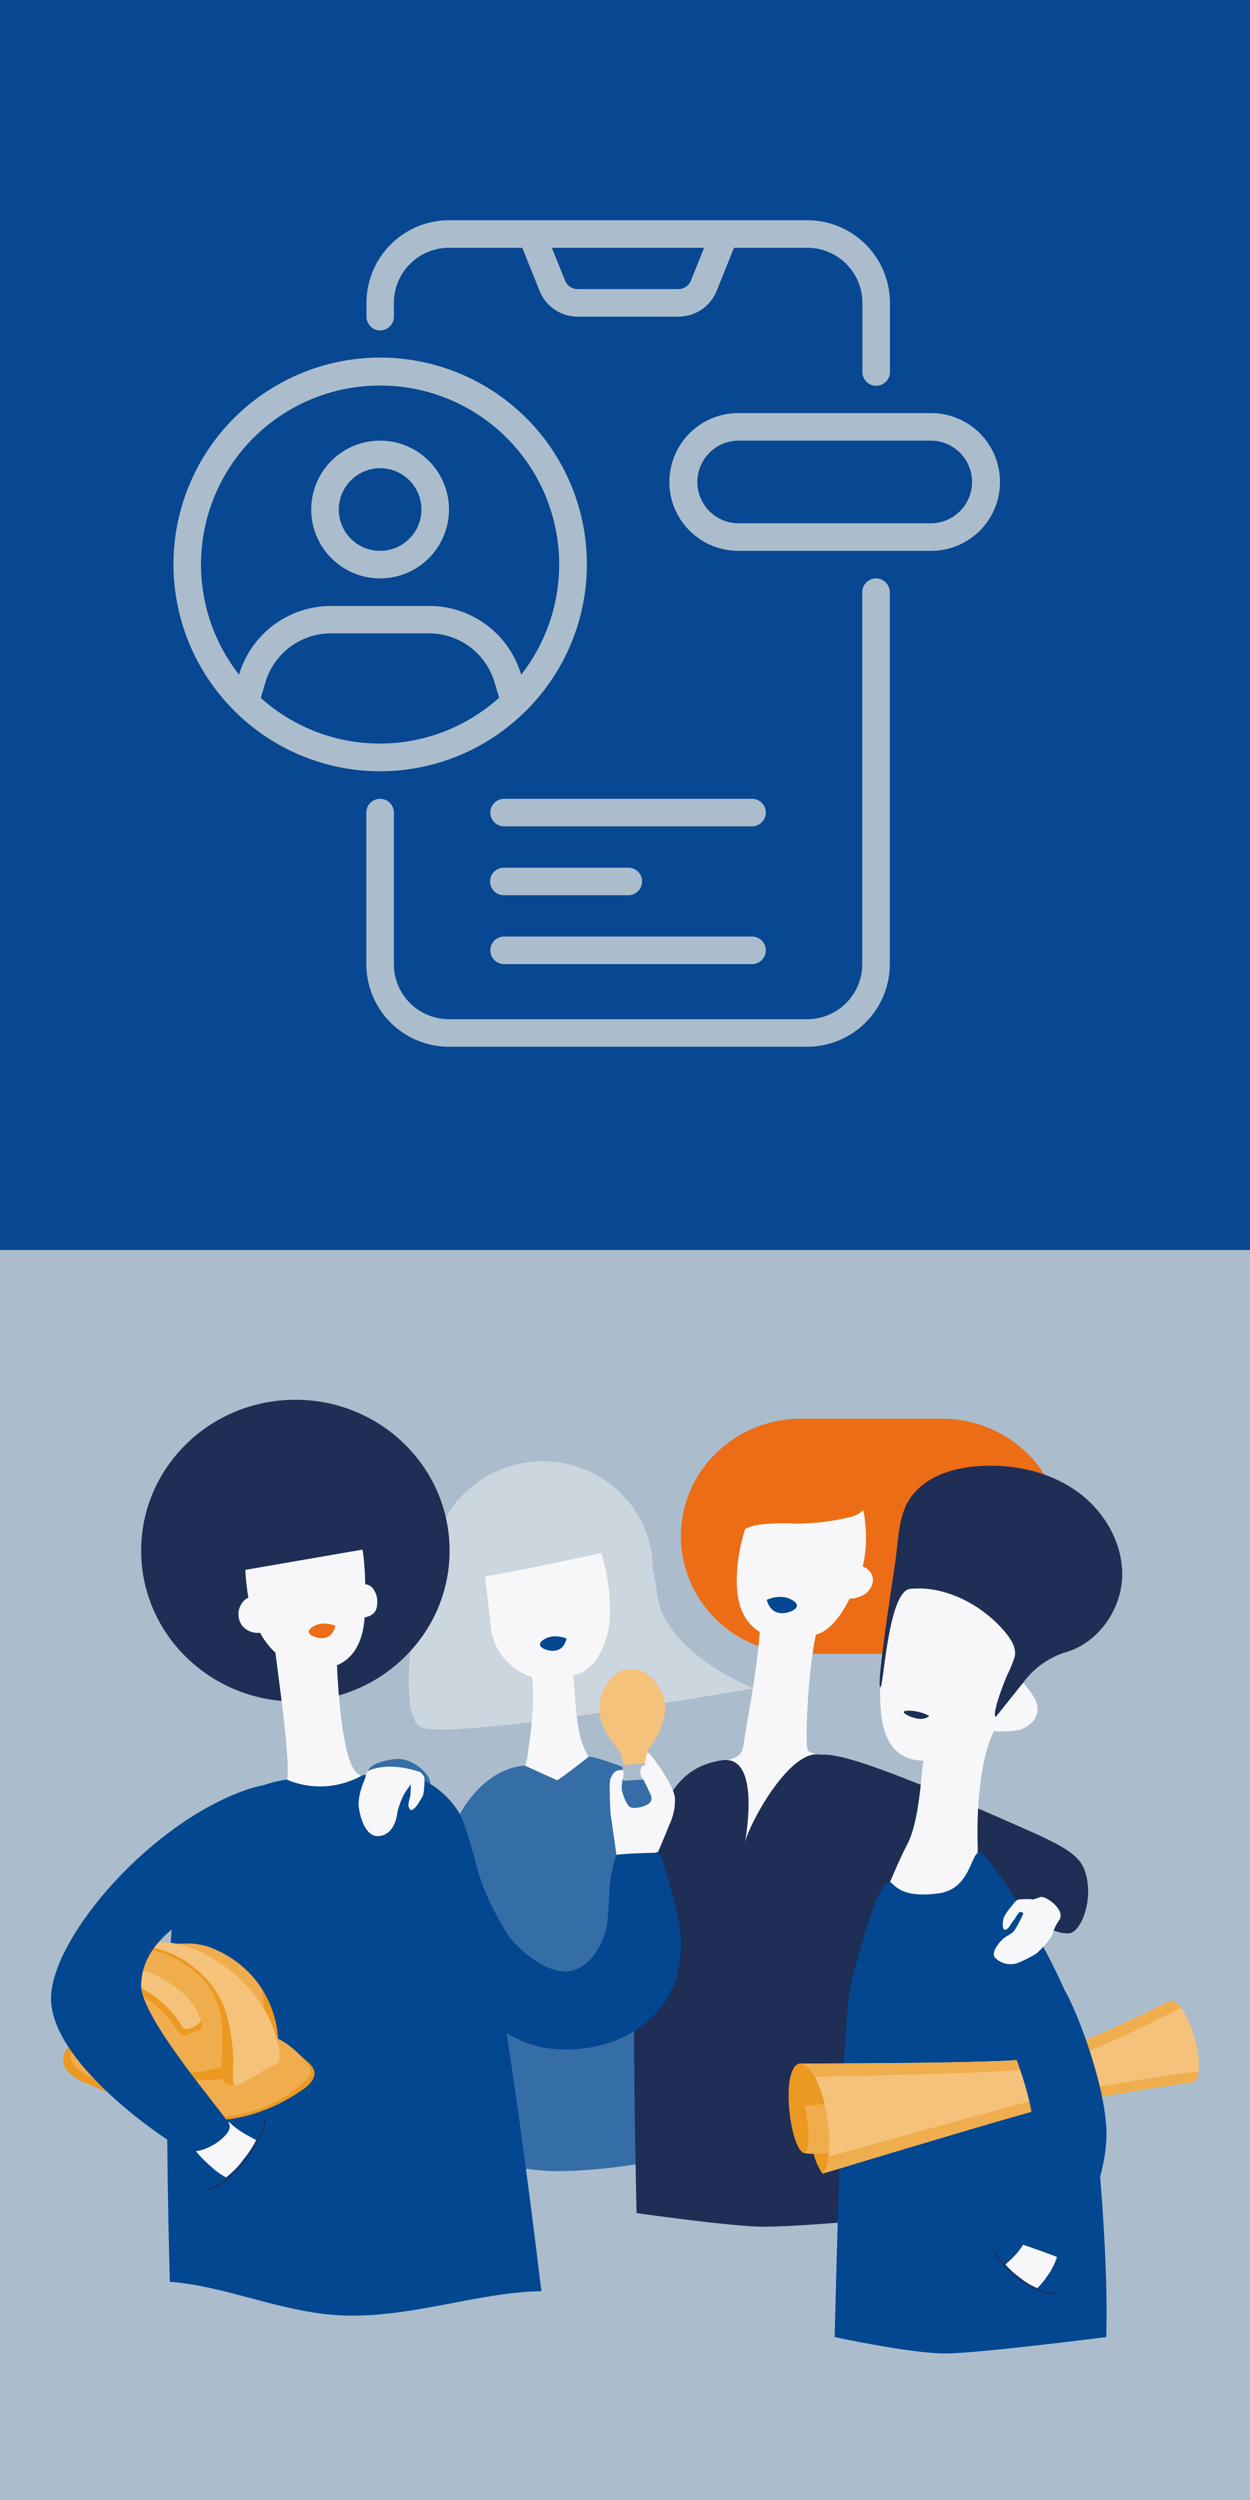 <?xml version="1.0" encoding="UTF-8"?> <svg xmlns="http://www.w3.org/2000/svg" xmlns:xlink="http://www.w3.org/1999/xlink" width="294" height="588" viewBox="0 0 294 588"><rect x="0" y="0" width="294" height="588" fill="#808080" stroke="none"/><defs><clipPath id="clip-path"><rect width="294" height="294"></rect></clipPath><clipPath id="clip-path-2"><rect width="294" height="294" transform="translate(0 294)"></rect></clipPath></defs><g clip-path="url(#clip-path)"><rect width="294" height="294" fill="#084791"></rect><path d="M206.041,136.04a3.25,3.25,0,0,0-3.241,3.241V226.76a12.956,12.956,0,0,1-12.959,12.96H105.6a12.957,12.957,0,0,1-12.959-12.96V191.12a3.24,3.24,0,0,0-6.48,0v35.64A19.455,19.455,0,0,0,105.6,246.2h84.241a19.455,19.455,0,0,0,19.44-19.44V139.281A3.25,3.25,0,0,0,206.041,136.04Z" fill="#abbdcc"></path><path d="M89.4,77.72a3.249,3.249,0,0,0,3.24-3.239V71.24A12.956,12.956,0,0,1,105.6,58.28h17.237l4.05,10.076a9.671,9.671,0,0,0,9.04,6.124h23.619a9.7,9.7,0,0,0,9.04-6.124l4.05-10.076h17.236a12.957,12.957,0,0,1,12.961,12.96v16.2a3.24,3.24,0,1,0,6.479,0V71.24a19.455,19.455,0,0,0-19.44-19.44H105.634a19.455,19.455,0,0,0-19.44,19.44v3.24a3.249,3.249,0,0,0,3.24,3.239Zm76.2-19.439-3.078,7.678A3.239,3.239,0,0,1,159.514,68H135.9a3.237,3.237,0,0,1-3.013-2.041L129.8,58.28Z" fill="#abbdcc"></path><path d="M89.4,136.04a16.2,16.2,0,1,0-16.2-16.2A16.206,16.206,0,0,0,89.4,136.04Zm0-25.92a9.72,9.72,0,1,1-9.72,9.72A9.748,9.748,0,0,1,89.4,110.12Z" fill="#abbdcc"></path><path d="M55.737,167.792a48.442,48.442,0,0,0,67.327,0,3.928,3.928,0,0,0,.389-.356,48.616,48.616,0,1,0-68.072,0,4.307,4.307,0,0,0,.388.356Zm5.605-3.661,1.069-3.6A16.108,16.108,0,0,1,77.9,148.967h22.939a16.067,16.067,0,0,1,15.487,11.568l1.07,3.563a41.877,41.877,0,0,1-56.117,0ZM89.4,90.68a42.076,42.076,0,0,1,33.178,68.008A22.542,22.542,0,0,0,100.87,142.52H77.932a22.572,22.572,0,0,0-21.709,16.168A42.075,42.075,0,0,1,89.4,90.68Z" fill="#abbdcc"></path><path d="M176.882,187.88H118.561a3.24,3.24,0,1,0,0,6.48h58.321a3.24,3.24,0,0,0,0-6.48Z" fill="#abbdcc"></path><path d="M118.561,210.56h29.16a3.24,3.24,0,1,0,0-6.479h-29.16a3.24,3.24,0,1,0,0,6.479Z" fill="#abbdcc"></path><path d="M118.561,226.76h58.321a3.239,3.239,0,0,0,0-6.479H118.561a3.239,3.239,0,1,0,0,6.479Z" fill="#abbdcc"></path><path d="M219,97.16H173.64a16.2,16.2,0,1,0,0,32.4H219a16.2,16.2,0,0,0,0-32.4Zm0,25.921H173.64a9.721,9.721,0,0,1,0-19.441H219a9.721,9.721,0,0,1,0,19.441Z" fill="#abbdcc"></path></g><g clip-path="url(#clip-path-2)"><rect width="294" height="294" transform="translate(0 294)" fill="#abbdcc"></rect><path d="M127.646,394.324c14.287,0,25.869-11.33,25.869-25.307s-11.582-25.308-25.869-25.308-25.869,11.33-25.869,25.308S113.359,394.324,127.646,394.324Z" fill="#ccd6df"></path><path d="M100.107,363.718s-8.182,39.27-1.049,42.517,78.131-9.117,78.131-9.117-21.145-8.505-22.632-22.237a47.226,47.226,0,0,0-7.849-21.15Z" fill="#ccd6df"></path><path d="M104.891,433.608c22.422,3.023,17.3,6.45,40.562-4.064-2.447-5.546-5.153-12.726-7.821-17.855s-2.239-16.071-2.944-17.637c5.587-.755,8.528-8.242,8.713-13.445.349-9.826-1.929-15.064-4.779-24.493a17.524,17.524,0,0,0-3.17-6.616c-3.2-3.677-9.168-4.435-13.516-2.151s-8.385,7.243-8.447,12.071c-.369,5.853-.714,5.182.516,10.883.443,2.958.888,7.785,1.451,12.459,1.114,9.276,9.689,11.691,9.689,11.691.831,7.763-.9,16.569-1.082,18.689C123.733,416.952,115.605,429.436,104.891,433.608Z" fill="#f7f7f9"></path><path d="M165.179,505.969s-17.977,4.687-34.559,4.687c-7.881,0-31.157-4.688-31.157-4.688.572-12.568,2.843-45.278,2.746-53.11a55.413,55.413,0,0,1,3.956-22.062c2.909-7.457,9.138-14.918,17.272-15.531l7.529,3.423c-.062.455,7.434-5.45,7.434-5.45,1.06-.272,6.524,1.756,9.018,2.7,8.438,3.2,14.6,13.819,15.971,19.13C166.913,448.675,164.568,489.008,165.179,505.969Z" fill="#356da7"></path><path d="M108.985,371.165c1.472,1.119,38.216-7.179,38.216-7.179l-4.521-12.1c-3.12-4.328-11.2-8.887-16.487-7.736l-19.033,8.89Z" fill="#ccd6df"></path><path d="M133.262,385.391s-2.853-1.286-5.227.14.066,2.345.066,2.345S132.177,389.766,133.262,385.391Z" fill="#034791"></path><path d="M100.988,418.612c.1-.755-3.049-4.72-7.11-4.9-1.7-.075-6.57.836-7.263,2.69s.037,3.243,1.241,4.461,6.081,4.753,7.643,4.4,4.928-1.213,5.633-2.854A5.836,5.836,0,0,0,100.988,418.612Z" fill="#356da7"></path><path d="M249.837,361.329a27.351,27.351,0,0,1-8.279,19.553,28.587,28.587,0,0,1-19.987,8.1H188.414a28.588,28.588,0,0,1-19.987-8.1,27.23,27.23,0,0,1,0-39.107,28.587,28.587,0,0,1,19.987-8.1H221.57a28.587,28.587,0,0,1,19.987,8.1,27.353,27.353,0,0,1,8.279,19.554" fill="#ec6d15"></path><path d="M205.318,371.306a3.487,3.487,0,0,0-2.411-2.839,29.7,29.7,0,0,0,.6-10.033,18.575,18.575,0,0,0-2.019-7.357,12.518,12.518,0,0,0-3.53-3.93,12.832,12.832,0,0,0-4.872-2.159,12.967,12.967,0,0,0-8.894,1.423c-2.119.773-3.634,2.678-4.837,4.58a39.234,39.234,0,0,0-6.032,19.28c-.154,3.763-.007,10.254,5.366,13.546-.637,9.077-2.594,18.741-3.783,26.309a4.749,4.749,0,0,1-.9,2.485,5.183,5.183,0,0,1-2.721,1.274c-6.98,1.777-9.344,26.264-6.4,25.9,19.258-2.39,36.867-25.777,27.743-27.148a5.489,5.489,0,0,1-2.575-.827c-.8-.611-.146-18.134,1.855-27.321.186-.065.374-.131.563-.2,3.2-1.191,5.566-4.777,7.355-8.281a7.241,7.241,0,0,0,3.2-.845A4.258,4.258,0,0,0,205.318,371.306Z" fill="#f7f7f9"></path><path d="M203.389,348.438c1.163,2.516,1.057,5.962-1.278,7.513a7.85,7.85,0,0,1-2.579.962,54.29,54.29,0,0,1-12.588,1.441,50.715,50.715,0,0,0-8.1.206,10.385,10.385,0,0,0-6.909,3.741c.137-4.738.725-9.857,4.018-13.334a16.938,16.938,0,0,1,6.723-3.99,21.456,21.456,0,0,1,12.071-1.138c3.986.951,7.65,3.807,8.7,7.685" fill="#ec6d15"></path><path d="M222.47,520.519s-32.088,3.21-42.784,3.21c-7.491,0-29.963-3.21-29.963-3.21-.386-18.163-1.167-56.773.139-71.329.71-7.864,1.9-15.855,5.386-22.866s7.012-11.126,14.5-12.3c9.718-1.521,5.289,20.159,5.441,19.4.778-3.9,10.148-21.664,17.445-20.786,9.694,1.168,10.1,3.246,11.383,4.769,2.772,3.287,4.089,7.619,5.136,11.867C214.489,450.92,218.022,496.817,222.47,520.519Z" fill="#1e2e54"></path><path d="M180.336,376.27s3.173-1.533,5.892,0,0,2.643,0,2.643S181.7,381.166,180.336,376.27Z" fill="#034791"></path><path d="M193.26,412.716c5.022-.432,17.766,4.826,30.585,10.008,4.62,1.866,14.715,6.339,17.73,7.671,10.57,4.67,13.1,6.651,14.048,11.341,1.25,6.227-1.583,12.526-3.956,12.943-4.466.784-14.683-6.983-16.184-8.01-.515-.353.569-6.134-2.023-5.022-5.6,2.4-35.6,8.64-35.6,8.64l-2.455-28.3Z" fill="#1e2e54"></path><path d="M239.386,457.987c-24.934,3.406-8.717,7.2-34.609-4.447,2.711-6.172,5.705-14.164,8.665-19.873s3.271-17.677,3.784-19.551c-4.066-.083-8.651-1.894-9.819-9.908-1.578-10.825,1.672-21.862,4.824-32.353a19.511,19.511,0,0,1,3.513-7.366c3.551-4.1,10.187-4.951,15.028-2.417s9.34,8.039,9.418,13.409c.422,6.51.823,13.165-.535,19.508a9.183,9.183,0,0,1,1.948,1.959c1.278,1.6,2.593,3.423,2.409,5.442-.2,2.208-2.226,3.925-4.406,4.526a25.259,25.259,0,0,1-5.871.272c-4.122,8.75-3.9,22.967-3.772,27.221S227.462,453.368,239.386,457.987Z" fill="#f7f7f9"></path><path d="M240.911,395.431a19.467,19.467,0,0,1,9.511-6.749c7.7-2.145,13.157-9.762,13.5-17.587s-3.981-15.476-10.4-20.157-14.689-6.564-22.681-6.144c-5.529.291-11.283,1.787-15.166,5.648-4.384,4.359-4.172,10.182-5.1,16.887-.562,4.046-4.456,28.762-3.549,29.506.779.638,1.79-22.574,7.032-23.125,8.385-.882,17.262,3.933,22.524,10.381,1.3,1.6,2.519,3.565,2.078,5.562a31.475,31.475,0,0,1-1.761,4.319c-.829,1.886-3.66,9.127-2.7,9.858" fill="#1e2e54"></path><path d="M218.546,403.551a11.348,11.348,0,0,0-4.831-1.211c-2.393.07-.284,1.083-.284,1.083S216.9,405.279,218.546,403.551Z" fill="#1e2e54"></path><path d="M69.473,400.192c20.031,0,36.27-15.886,36.27-35.483S89.5,329.225,69.473,329.225,33.2,345.112,33.2,364.709,49.442,400.192,69.473,400.192Z" fill="#1e2e54"></path><path d="M79.128,386.481c0,5.832.942,27.957,5.038,30.719,2.469,1.665,5.094,1.853,8.079,2.129,11.047,1.018,5.068,16.441-8.021,16.61-17.49.224-23.6-13.737-17.082-16.563,1.977-.858-1.963-26.571-2.932-35.315" fill="#f7f7f9"></path><path d="M127.338,538.888c-.494-3.722-11.8-100.917-19.707-113.088a21.082,21.082,0,0,0-5.421-5.57c-5.866-3.852-12.851-3.375-17.014-2.668a20.122,20.122,0,0,1-17.765,1,29.934,29.934,0,0,0-14.287,6.159,31.45,31.45,0,0,0-7.876,9.868,44.821,44.821,0,0,0-3.643,9.286c-2.106,8.2-3.024,44.072-1.673,92.817,13.224.919,26.972,7.528,41.211,7.922C97.164,545.057,112.572,539.135,127.338,538.888Z" fill="#034791"></path><path d="M154.9,420.771s-2.659-4.438-3.341-5.671a2.388,2.388,0,0,1-.205-2.536c.258-.432.9-.567,1.6.117.4.395,5.446,7,5.787,10.136a13.1,13.1,0,0,1-1.322,6.384l-2.829-3.528Z" fill="#f7f7f9"></path><path d="M146.777,415.177l-.8-2.962s-5.148-5.591-5-10.357c.162-5.036,3.279-9.323,7.66-9.323,4.616,0,7.813,5.5,7.813,9.053,0,5.057-4.114,10.072-4.114,10.072l-.782,3.441-2.3,2.783Z" fill="#f4c27a"></path><path d="M146.914,418.841l4.811-.3a.38.38,0,0,0,.144-.038.391.391,0,0,0,.12-.089.388.388,0,0,0,.075-.127.375.375,0,0,0,.02-.145l-.247-2.989c-.041-.4-.041-.4-.567-.4l-4.5.419a.389.389,0,0,0-.251.125.371.371,0,0,0-.1.259l.078,2.915a.368.368,0,0,0,.034.146.387.387,0,0,0,.222.2A.392.392,0,0,0,146.914,418.841Z" fill="#abc"></path><path d="M145.276,438.242l-1.661-11.6s-.478-7.4,0-8.406.951-1.758,1.909-1.867c.923-.105.864-.136.994.017a1.939,1.939,0,0,1,.123,1.059,5.5,5.5,0,0,1-.212,1.259,7.464,7.464,0,0,0-.163,2.4c.156.707.918,3.135,1.827,3.847s4.273-.089,4.91-1.157c.443-.743.2-1.509-.4-2.59a29.617,29.617,0,0,0-1.38-2.785,2.528,2.528,0,0,1-.393-2.687c.364-.624.7-.745,1.108-.434a58.9,58.9,0,0,1,3.387,5.337c.227.446,3.456,5.16,2.182,8.363s-2.727,6.581-2.727,6.581Z" fill="#f7f7f9"></path><path d="M104.918,429.12c1.181.687,5.186,5.188,6.43,6.71,1.83,8.39,4.547,13.249,7.916,18.95,1.337,2.262,8.075,9.127,13.95,8.884,5.728-.236,9.086-7.26,9.561-11.226.442-3.7.544-7.354.629-8.558a32.268,32.268,0,0,1,1.528-7.569c.079-.265,9.527-.655,10.063-.481s4.753,14.6,5.064,18.95c.218,3.049.271,9.143-2.684,14.507-.941,1.707-7.357,12.631-24.16,12.757a26.258,26.258,0,0,1-22.95-12.837Z" fill="#034791"></path><path d="M60.845,355.072c.052-3.6,3.112-6.762,6.692-7.6a12.605,12.605,0,0,1,10.328,2.612C85.4,355.92,85.981,366.7,85.922,376.1c-.031,4.745-.247,9.976-3.56,13.441-4.893,5.117-14.267,3.206-18.878-2.156s-5.6-12.808-5.856-19.81c-.181-4.919.032-10.234,3.089-14.145" fill="#f7f7f9"></path><path d="M83.956,373.365a2.491,2.491,0,0,1,3.535-.008,4.85,4.85,0,0,1,1.224,3.616,3.941,3.941,0,0,1-.377,1.851c-.864,1.6-3.093,1.765-4.94,1.725a1.449,1.449,0,0,1-1.041-.3,1.384,1.384,0,0,1-.1-1.332l1.666-6.1" fill="#f7f7f9"></path><path d="M62.326,376.891c-.661-1.755-3.414-1.8-4.824-.534a4.555,4.555,0,0,0-.474,6.089,4.76,4.76,0,0,0,2.926,1.566,4.815,4.815,0,0,0,3.255-.71q-.375-3.63-.75-7.258" fill="#f7f7f9"></path><path d="M78.893,382.378s-2.865-1.273-5.236.168.078,2.348.078,2.348S77.83,386.767,78.893,382.378Z" fill="#ec6d15"></path><path d="M48.42,370.838l41.63-7.2s4.121-18.395-10.208-21.18-29.476-3.354-30.169,5.036S48.42,370.838,48.42,370.838Z" fill="#1e2e54"></path><path d="M98.913,416.847s-5.829-2.355-11.2-.77c-1.9.56-1.45,1.312-2.037,2.7-1.62,3.839-1.343,5.844-1.254,6.511.138,1.029,1.218,6.926,4.739,6.557s4.181-4.468,4.3-5.537a18.026,18.026,0,0,1,1.3-3.736C95.34,421.018,98.5,417.487,98.913,416.847Z" fill="#f7f7f9"></path><path d="M96.666,418.863a.357.357,0,0,0-.01.075c-.009.353-.082,3.211-.19,3.607a12.688,12.688,0,0,0-.434,2c.042.251.151.972.609,1.157.5.2,1.47-1.093,1.7-1.465s.92-1.459,1.176-2a16.677,16.677,0,0,0,.293-4.208A4.352,4.352,0,0,0,99,416.914a.646.646,0,0,0-.328-.151l-1.207.036a.4.4,0,0,0-.241.088.387.387,0,0,0-.136.214Z" fill="#f7f7f9"></path><path d="M62.356,498.384c-.1,4.347-7.82,16.105-14.186,16.507" fill="none" stroke="#202f55" stroke-miterlimit="10" stroke-width="0.337"></path><path d="M53.881,499.092A18.747,18.747,0,0,0,57.1,501.6c2.14,1.255,3.139,1.73,3.139,1.73a23.436,23.436,0,0,1-2.847,4.4,20.5,20.5,0,0,1-4.232,4.393,17.13,17.13,0,0,1-3.294-2.342c-2.3-1.929-4.339-4.309-4.457-4.867C45.368,504.74,53.881,499.092,53.881,499.092Z" fill="#f7f7f9"></path><path d="M72.321,484.91a4.73,4.73,0,0,1,1.555,2.072c.508,1.809-1.161,3.457-2.725,4.543-7.02,4.88-15.668,7.865-24.237,7.038a51.878,51.878,0,0,1-11.523-2.812q-7.526-2.539-14.834-5.65a12.389,12.389,0,0,1-4.427-2.7,4.216,4.216,0,0,1-.9-4.739c.759-1.355,2.386-1.965,3.892-2.427a84.292,84.292,0,0,1,43.641-1.446,10.72,10.72,0,0,1,4.625,2.053Q69.947,482.763,72.321,484.91Z" fill="#ec9921"></path><path d="M72.241,485.4a2.9,2.9,0,0,1,.806,2.437,2.976,2.976,0,0,1-.838,1.189,30.683,30.683,0,0,1-19.275,8.726c-9.745.695-19.154-3.245-27.984-7.336a44.844,44.844,0,0,1-5.248-2.729,7.763,7.763,0,0,1-2.6-2.4,3.284,3.284,0,0,1-.16-3.356A4.933,4.933,0,0,1,19.5,480.2a39.12,39.12,0,0,1,4.469-1.423,73.558,73.558,0,0,1,12.35-1.721c8.495-.664,17.178-1.129,25.417,1A19.467,19.467,0,0,1,72.241,485.4Z" fill="#f0ad4d"></path><path d="M17.827,481.524a6.1,6.1,0,0,0,2.533,3.006c2.708,1.836,6.038,2.53,9.288,3.057A128.9,128.9,0,0,0,46.906,489.2a23.808,23.808,0,0,0,6.255-.441,25.884,25.884,0,0,0,5.973-2.576,46.6,46.6,0,0,0,4.037-2.337,5.728,5.728,0,0,0,1.447-1.268,5.625,5.625,0,0,0,.722-3.88,24.19,24.19,0,0,0-5.768-13.615,25.025,25.025,0,0,0-10.2-7.046,15.035,15.035,0,0,0-5.609-.9l-7.877.172a24.794,24.794,0,0,0-3.433.234c-4.747.771-8.348,4.778-10.788,8.6a26.426,26.426,0,0,0-1.371,2.417,25.322,25.322,0,0,0-2.7,10.6c0,.043,0,.085,0,.128A6.8,6.8,0,0,0,17.827,481.524Z" fill="#ec9921"></path><path d="M20.3,468.564a22.924,22.924,0,0,0,.432,3.8A18.094,18.094,0,0,0,28.684,483.4a26.867,26.867,0,0,0,13.363,4.042,24.81,24.81,0,0,0,10.309-1.482,15.553,15.553,0,0,0,7.869-6.507,13.611,13.611,0,0,0,1.663-5.218,16.923,16.923,0,0,0-.5-6.751,23.962,23.962,0,0,0-1.818-2.4,25.025,25.025,0,0,0-10.2-7.046,15.014,15.014,0,0,0-5.608-.9l-7.877.172a24.789,24.789,0,0,0-3.433.234c-4.748.771-8.348,4.778-10.788,8.6A26.476,26.476,0,0,0,20.3,468.564Z" fill="#f0ad4d"></path><path d="M28.441,458.966a16.1,16.1,0,0,1,9.077.155,22.936,22.936,0,0,1,7.965,4.4,18.9,18.9,0,0,1,4.56,5.227,20.2,20.2,0,0,1,2.215,9.143c.122,3.158-.152,6.318-.116,9.479a3.879,3.879,0,0,0,.385,1.962,2.732,2.732,0,0,0,2.527,1.161A3.977,3.977,0,0,0,56.88,490c1.454-.845,2.985-1.627,4.388-2.552,1.164-.767,2.484-1.268,3.678-2.005,1.228-.76.877-2.23.668-3.5-1.558-9.438-8.418-17.57-16.994-22.153a28.991,28.991,0,0,0-5.008-2.131,22.042,22.042,0,0,0-11.868-.023q-.306.078-.608.162a13.708,13.708,0,0,0-2.4,1.045A2.431,2.431,0,0,0,28.441,458.966Z" fill="#ec9921"></path><path d="M20.726,466.755c.363.924,1.587.006,2.241-.108a10.325,10.325,0,0,1,3.124-.041,17.405,17.405,0,0,1,5.792,2.008A23.656,23.656,0,0,1,39.99,475.1a27.723,27.723,0,0,0,2.443,3.249,1.345,1.345,0,0,0,.634.413,1.475,1.475,0,0,0,.821-.147q.968-.375,1.921-.788c.45-.194,1.352-.291,1.65-.707.321-.448-.01-1.354-.231-1.974-.04-.111-.076-.213-.1-.3-1.173-3.667-3.773-6.118-6.939-8.27A23.909,23.909,0,0,0,28.147,462.4a9.663,9.663,0,0,0-3.736.5A6.867,6.867,0,0,0,22,464.151a5.281,5.281,0,0,0-1.228,1.821A1.164,1.164,0,0,0,20.726,466.755Z" fill="#ec9921"></path><path d="M20.771,465.972a.517.517,0,0,0,.185.129,15.442,15.442,0,0,1,1.6-.7,15.094,15.094,0,0,1,1.59-.123c4.351-.172,8.625,1.68,12.078,4.174a20.892,20.892,0,0,1,2.058,1.7,20.16,20.16,0,0,1,4.351,5.23,1.524,1.524,0,0,0,.511.675c1.062.645,3.263-.6,3.877-1.419a1.166,1.166,0,0,0,.2-.492c-.04-.111-.076-.213-.1-.3-1.173-3.667-3.773-6.118-6.939-8.27A23.91,23.91,0,0,0,28.144,462.4a9.663,9.663,0,0,0-3.736.5A6.866,6.866,0,0,0,22,464.15,5.277,5.277,0,0,0,20.771,465.972Z" fill="#f4c27a"></path><path d="M31.742,457.636c.156.015.317.028.484.035a22.092,22.092,0,0,1,13.956,5.549,22.389,22.389,0,0,1,6.674,9.2,32.453,32.453,0,0,1,1.463,6.333,38.093,38.093,0,0,1,.551,6.394,25.593,25.593,0,0,0,.044,4.8,3.47,3.47,0,0,0,.137.549A3.963,3.963,0,0,0,56.879,490c1.454-.846,2.985-1.627,4.388-2.552,1.164-.768,2.483-1.268,3.678-2.005,1.228-.76.877-2.23.667-3.5-1.557-9.438-8.418-17.57-16.994-22.153a28.987,28.987,0,0,0-5.008-2.131A22.054,22.054,0,0,0,31.742,457.636Z" fill="#f4c27a"></path><path d="M65.638,440.491c-4.407,3.979-32.435,9.8-32.435,26.58,0,7.707,19.628,30.2,20.737,32.58s-6.589,7.908-10.685,5.958S11.1,484.783,12.022,469.265C12.868,455,35.4,428.832,57.765,421.026S65.638,440.491,65.638,440.491Z" fill="#034791"></path><path d="M260.175,549.677s-29.916,3.83-37.7,3.86c-8.3.032-26.174-3.86-26.174-3.86.569-21.706,1.469-58.863,3.119-78.4.421-5.006,5.268-22.453,7.786-26.578,3.612-5.907.223,2.489,13.619.611,7.409-1.038,7.423-9.263,9.5-9.7,1.873-.386,21.664,29.293,25.036,47.216C257.637,494.959,260.878,530.4,260.175,549.677Z" fill="#034791"></path><path d="M193.452,511.24c.8-.875,1.324-2.686,1.519-5.054-.79.076-1.618.132-2.476.165-.4.012-.787.027-1.173.031A14.044,14.044,0,0,0,193.452,511.24Z" fill="#ec9921"></path><path d="M189.4,506.37c1.056-.37,1.368-3.871.7-7.971a25.168,25.168,0,0,0-.644-2.947,12.333,12.333,0,0,0,1.538.015,13.839,13.839,0,0,0,2.951-.483c-1.332-5.553-3.611-9.5-5.58-9.648h-.009a.011.011,0,0,1-.008,0h-.126c-.031,0-.067,0-.106.007-2.247.216-3.213,5.564-2.292,12.454.043.347.092.709.154,1.075.066.418.136.825.216,1.238.025.132.053.272.085.4.756,3.494,2.006,6.029,3.008,5.893A.584.584,0,0,0,189.4,506.37Z" fill="#ec9921"></path><path d="M195.041,506.371c.031-.363.247-.531.266-.923,0-.008,0-.451,0-.458a36.757,36.757,0,0,0-.52-7.226c-.163-.972-.353-2.2-.566-3.1a16.4,16.4,0,0,1-3.217.513,17.766,17.766,0,0,1-1.832-.014,30.447,30.447,0,0,1,.644,3.233c.664,4.1.351,7.6-.705,7.972a7.658,7.658,0,0,0,2.281.2c.385-.005.774-.02,1.173-.03C193.422,506.5,194.25,506.447,195.041,506.371Z" fill="#f0ad4d"></path><path d="M281.06,479.594c-1.421-5.2-3.962-9.214-5.7-8.976-.016,0-.029.006-.045.006a.125.125,0,0,0-.046.015l-.009,0c-.057.026-.169.071-.325.137-.007,0-.009,0-.013.006-3.538,1.509-24.926,13.025-36.444,13.79-11.2.746-47.436.757-50.1.761,1.97.144,4.206,4.084,5.58,9.648.212.9.4,1.837.565,2.81a36.747,36.747,0,0,1,.521,7.225c0,.008,0,.019,0,.026-.019.392-.088.848-.119,1.212-.168,2.379-.669,4.107-1.472,4.982l0,.008s38.937-11.8,50.429-14.91c11.116-3.007,36.584-6.6,36.584-6.6a.041.041,0,0,0,.029-.008s.007,0,.011,0l.008,0,.008,0a.269.269,0,0,0,.1-.03.187.187,0,0,0,.057-.017C282.274,489.114,282.453,484.683,281.06,479.594Z" fill="#f4c27a"></path><path d="M193.449,511.241l.007.008s38.937-11.8,50.427-14.911c11.12-3,36.585-6.6,36.585-6.6a.036.036,0,0,0,.027-.008c.007,0,.009.006.014,0s.01,0,.016,0a.258.258,0,0,0,.1-.03.134.134,0,0,0,.056-.016c.67-.237,1.086-1.149,1.246-2.5-6.082.7-26.6,3.782-36.885,6.36-10.142,2.545-40.355,10.956-50.181,13.7A7.716,7.716,0,0,1,193.449,511.241Z" fill="#f0ad4d"></path><path d="M188.158,485.352c1.045.076,2.334,1.228,3.366,3.107,9.068-.174,38.9-.791,49.011-1.628,11.66-.964,33.375-12.841,37.267-14.53-.86-1.144-1.722-1.781-2.447-1.681-.014,0-.028.007-.045.006a.107.107,0,0,0-.046.014l-.009,0c-.058.028-.168.07-.323.139-.009-.006-.01,0-.015.007-3.537,1.506-24.927,13.022-36.443,13.788C227.271,485.323,190.822,485.345,188.158,485.352Z" fill="#f0ad4d"></path><path d="M233.736,529.109c1,3.434,9.628,11.208,14.771,10.234" fill="none" stroke="#202f55" stroke-miterlimit="10" stroke-width="0.337"></path><path d="M232.949,472.558c3.619,3.267,9.447,19.61,9.864,25.951.415,6.315-2.1,25.728-3.01,27.685s5.41,6.494,8.774,4.893,12.384-18.035,11.629-30.777c-.694-11.71-7.678-29.125-9.988-32.469C248.622,465.53,232.949,472.558,232.949,472.558Z" fill="#034791"></path><path d="M240.62,527.951A15.117,15.117,0,0,1,238.6,530.6c-1.434,1.432-2.127,2.012-2.127,2.012a19.577,19.577,0,0,0,3.2,2.922,17.094,17.094,0,0,0,4.293,2.631,13.805,13.805,0,0,0,2.121-2.529,16.017,16.017,0,0,0,2.509-4.77C248.581,530.71,240.62,527.951,240.62,527.951Z" fill="#f7f7f9"></path><path d="M243.02,446.814c2.8,1.134,4.9,6.537,4.665,7.672s-.733,1.376-1.347,2.31a23.287,23.287,0,0,1-2.555,2.661,29.642,29.642,0,0,1-4.371,2.226,5.194,5.194,0,0,1-5.313-1.156c-1.313-1.407,1.409-4.164,1.886-4.565s1.444-.927,2.148-1.418c.945-.657,3.558-6.484,3.864-7.732C242.063,446.546,243.02,446.814,243.02,446.814Z" fill="#f7f7f9"></path><path d="M242.424,446.7a16.247,16.247,0,0,0-2.9.075c-.749.186-1.549,1.609-1.767,1.764a11.989,11.989,0,0,0-1.671,2.468c-.234.679-.469,2.588.193,2.868.551.234,1.412-1.144,1.569-1.423.308-.55.7-.93.841-1.179.381-.666,1.044-1.645,1.313-1.611a1.745,1.745,0,0,1,.654.3,1.7,1.7,0,0,1,.471.536c.257.546,2.283-2.234,2.283-2.234Z" fill="#f7f7f9"></path><path d="M242.884,446.78a18.463,18.463,0,0,0,1.767-.587c1.2-.448,6.106,3,4.485,5.4a10.94,10.94,0,0,0-1.454,2.895c-1.2,4.018-5.426-4.21-5.426-4.21Z" fill="#f7f7f9"></path></g></svg> 